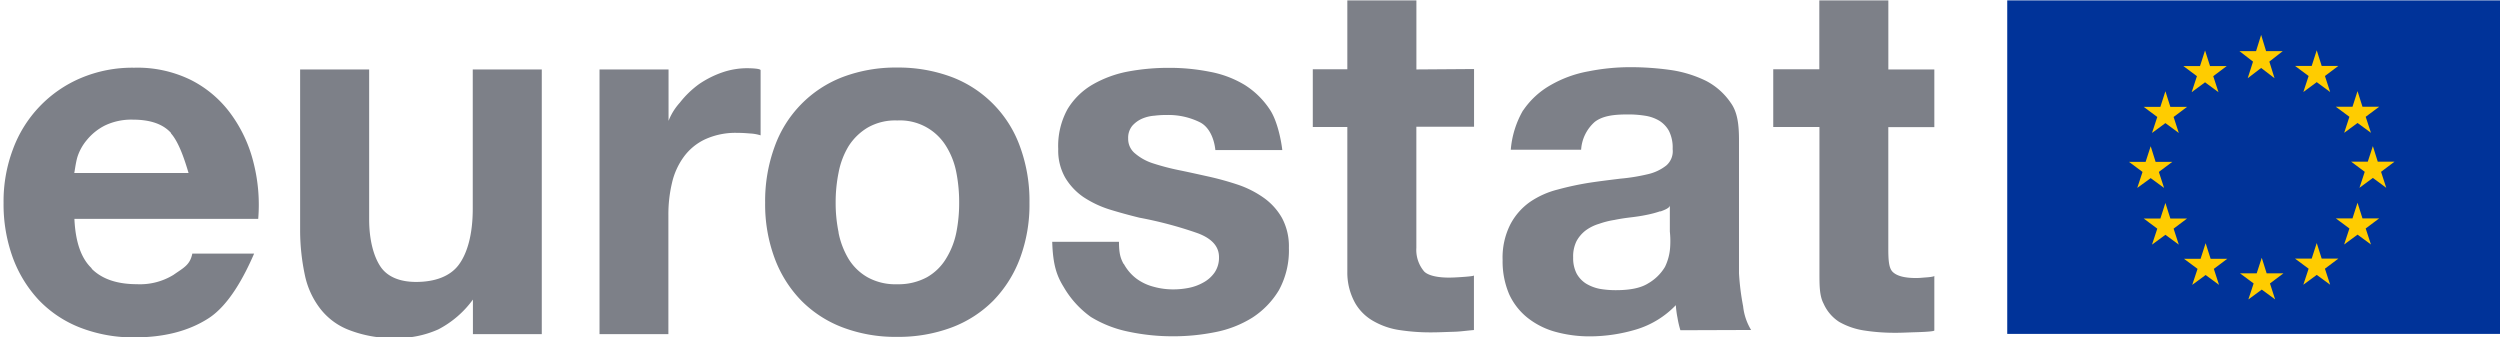 <?xml version="1.0" encoding="UTF-8" standalone="no"?>
<!-- Created with Inkscape (http://www.inkscape.org/) -->

<svg width="160.759mm" height="21.682mm" viewBox="0 0 160.759 21.682" version="1.1" id="svg486" inkscape:version="1.1.2 (b8e25be833, 2022-02-05)" sodipodi:docname="logo1.svg" xmlns:inkscape="http://www.inkscape.org/namespaces/inkscape" xmlns:sodipodi="http://sodipodi.sourceforge.net/DTD/sodipodi-0.dtd" xmlns="http://www.w3.org/2000/svg" xmlns:svg="http://www.w3.org/2000/svg">
   <sodipodi:namedview id="namedview488" pagecolor="#ffffff" bordercolor="#666666" borderopacity="1.0" inkscape:pageshadow="2" inkscape:pageopacity="0.0" inkscape:pagecheckerboard="0" inkscape:document-units="mm" showgrid="false" inkscape:zoom="1.2432572" inkscape:cx="395.33251" inkscape:cy="222.39967" inkscape:window-width="1920" inkscape:window-height="1001" inkscape:window-x="-9" inkscape:window-y="-9" inkscape:window-maximized="1" inkscape:current-layer="layer1" />
   <defs id="defs483" />
   <g inkscape:label="Layer 1" inkscape:groupmode="layer" id="layer1" transform="translate(-0.487,-1.656)">
      <g id="Calque_1" data-name="Calque 1" transform="matrix(0.265,0,0,0.265,-144.779,-13.536)">
         <path d="m 1028.32,81.23 v 14 h -11.17 v 29.38 c 0,2.9 0.12,4.83 1.08,5.76 0.96,0.93 2.74,1.47 5.64,1.47 1,0 1.45,-0.08 2.37,-0.14 0.92,-0.06 2.08,-0.2 2.08,-0.39 v 13.25 c 0,0.26 -2.7,0.38 -4.47,0.43 -1.77,0.05 -3.33,0.14 -5,0.14 a 47.78,47.78 0 0 1 -7.44,-0.54 17.57,17.57 0 0 1 -6.19,-2.11 10.19,10.19 0 0 1 -3.78,-4.44 c -1,-1.89 -1,-4.41 -1,-7.54 V 95.19 h -11.21 v -14 h 11.18 V 64.47 h 16.75 v 16.76 z m -66.52,34.41 a 24.71,24.71 0 0 1 -3.31,0.88 c -1.23,0.26 -2.45,0.44 -3.81,0.6 -1.36,0.16 -2.69,0.36 -4,0.63 a 20.57,20.57 0 0 0 -3.71,0.94 10.46,10.46 0 0 0 -3.26,1.61 8.24,8.24 0 0 0 -2.21,2.58 8.4,8.4 0 0 0 -0.82,4 8.19,8.19 0 0 0 0.83,3.86 6.76,6.76 0 0 0 2.27,2.44 10.27,10.27 0 0 0 3.36,1.29 22.6,22.6 0 0 0 3.94,0.32 c 3.36,0 6,-0.51 7.8,-1.65 a 11.32,11.32 0 0 0 4.08,-4 12.75,12.75 0 0 0 1.25,-4.74 21.89,21.89 0 0 0 -0.07,-3.84 v -6.36 c 0,0.63 -1.25,1.12 -2.3,1.5 m -33.3,-24.52 a 19.85,19.85 0 0 1 6.72,-6.18 28.44,28.44 0 0 1 9.17,-3.32 51.84,51.84 0 0 1 10.24,-1 69.79,69.79 0 0 1 9.49,0.66 29,29 0 0 1 8.76,2.66 16.34,16.34 0 0 1 6,5.33 c 1.65,2.27 2,5.34 2,9.05 v 32.31 a 59.55,59.55 0 0 0 1,8 13.94,13.94 0 0 0 1.94,5.76 l -17.16,0.06 a 22.9,22.9 0 0 1 -0.7,-3 23.33,23.33 0 0 1 -0.41,-3.08 22.16,22.16 0 0 1 -9.57,5.88 39.49,39.49 0 0 1 -11.32,1.69 31.25,31.25 0 0 1 -8.31,-1.1 19,19 0 0 1 -6.73,-3.37 15.66,15.66 0 0 1 -4.5,-5.73 20.22,20.22 0 0 1 -1.6,-8.29 17.79,17.79 0 0 1 1.87,-8.67 15.38,15.38 0 0 1 4.79,-5.47 21,21 0 0 1 6.72,-3 72.18,72.18 0 0 1 7.62,-1.64 c 2.54,-0.39 5.08,-0.69 7.56,-1 a 45.77,45.77 0 0 0 6.63,-1.07 11.27,11.27 0 0 0 4.51,-2.11 4.58,4.58 0 0 0 1.56,-4 9,9 0 0 0 -0.9,-4.41 6.77,6.77 0 0 0 -2.38,-2.49 9.56,9.56 0 0 0 -3.48,-1.2 25.39,25.39 0 0 0 -4.22,-0.3 c -3.34,0 -6,0.34 -7.9,1.79 a 9.82,9.82 0 0 0 -3.33,6.78 h -17.07 a 22.77,22.77 0 0 1 3,-9.59 m -11.91,-10 v 14 h -14 v 29.38 a 8.07,8.07 0 0 0 1.91,5.76 c 0.95,0.95 3.13,1.47 6,1.47 1,0 2.29,-0.08 3.14,-0.14 0.85,-0.06 2.92,-0.2 2.92,-0.39 v 13.25 c -2.79,0.26 -3.3,0.38 -5.07,0.43 -1.77,0.05 -3.59,0.14 -5.3,0.14 a 49,49 0 0 1 -7.55,-0.54 17.93,17.93 0 0 1 -6.31,-2.11 11.77,11.77 0 0 1 -4.58,-4.44 15.16,15.16 0 0 1 -1.91,-7.54 V 95.19 h -8.38 v -14 h 8.38 V 64.47 h 16.76 v 16.76 z m -85,47.26 a 11.18,11.18 0 0 0 3,3.54 12,12 0 0 0 4.14,2 17.52,17.52 0 0 0 4.81,0.67 19.24,19.24 0 0 0 3.78,-0.36 11.82,11.82 0 0 0 3.58,-1.31 7.94,7.94 0 0 0 2.7,-2.38 6.38,6.38 0 0 0 1.1,-3.8 c 0,-2.54 -1.7,-4.47 -5.11,-5.76 a 96,96 0 0 0 -14.21,-3.79 c -2.48,-0.61 -4.93,-1.28 -7.26,-2 a 25.12,25.12 0 0 1 -6.31,-3 15.11,15.11 0 0 1 -4.42,-4.7 13.24,13.24 0 0 1 -1.7,-6.95 18.44,18.44 0 0 1 2.27,-9.71 17.19,17.19 0 0 1 6.17,-6 27.42,27.42 0 0 1 8.68,-3.14 53.63,53.63 0 0 1 9.82,-0.86 49.78,49.78 0 0 1 9.76,0.94 25.28,25.28 0 0 1 8.57,3.22 20.13,20.13 0 0 1 6.19,6.14 c 1.63,2.55 2.58,6.86 2.91,9.65 H 853.86 C 853.57,98 852.37,95.2 850.13,94.06 a 17.18,17.18 0 0 0 -7.91,-1.78 23.29,23.29 0 0 0 -3.13,0.17 9.23,9.23 0 0 0 -3.05,0.74 6.82,6.82 0 0 0 -2.34,1.71 4.58,4.58 0 0 0 -1,3.09 4.53,4.53 0 0 0 1.73,3.67 12.62,12.62 0 0 0 4.34,2.37 58.13,58.13 0 0 0 6.21,1.63 c 2.28,0.46 4.67,1 7.08,1.53 a 71.8,71.8 0 0 1 7.25,2 24.21,24.21 0 0 1 6.28,3.18 15.08,15.08 0 0 1 4.44,4.91 14.57,14.57 0 0 1 1.67,7.26 20.09,20.09 0 0 1 -2.42,10.25 20.5,20.5 0 0 1 -6.44,6.66 26.61,26.61 0 0 1 -9.05,3.53 51.52,51.52 0 0 1 -10.4,1 51,51 0 0 1 -10.52,-1.1 28.3,28.3 0 0 1 -9.22,-3.59 23.26,23.26 0 0 1 -6.58,-7.24 c -1.72,-2.77 -2.63,-5.42 -2.8,-11 h 16.2 c 0,2.8 0.36,4 1.13,5.39 M 746.9,100 a 28.27,28.27 0 0 1 16.53,-16.93 36.32,36.32 0 0 1 13.21,-2.3 37,37 0 0 1 13.25,2.3 28.24,28.24 0 0 1 16.58,16.93 38.1,38.1 0 0 1 2.28,13.57 37.25,37.25 0 0 1 -2.28,13.43 29.59,29.59 0 0 1 -6.47,10.3 28.22,28.22 0 0 1 -10.11,6.53 36.75,36.75 0 0 1 -13.25,2.29 36.11,36.11 0 0 1 -13.21,-2.29 A 28.15,28.15 0 0 1 753.36,137.3 29.37,29.37 0 0 1 746.9,127 37.46,37.46 0 0 1 744.61,113.59 38.32,38.32 0 0 1 746.9,100 m 15.51,20.78 a 19.87,19.87 0 0 0 2.41,6.37 12.86,12.86 0 0 0 4.64,4.51 13.9,13.9 0 0 0 7.18,1.69 14.49,14.49 0 0 0 7.22,-1.69 12.78,12.78 0 0 0 4.64,-4.51 19.28,19.28 0 0 0 2.5,-6.35 36.51,36.51 0 0 0 0.69,-7.25 37.42,37.42 0 0 0 -0.69,-7.34 18.67,18.67 0 0 0 -2.47,-6.35 13.1,13.1 0 0 0 -11.86,-6.25 13.42,13.42 0 0 0 -7.18,1.73 13.94,13.94 0 0 0 -4.64,4.52 19.23,19.23 0 0 0 -2.41,6.35 36,36 0 0 0 -0.72,7.34 35.1,35.1 0 0 0 0.72,7.25 M 721.17,81.23 v 14 h -0.5 a 14.34,14.34 0 0 1 3.24,-5.94 23.18,23.18 0 0 1 4.67,-4.51 23.81,23.81 0 0 1 5.68,-2.85 18.56,18.56 0 0 1 5.86,-1 c 1.13,0 3.39,0.08 3.39,0.5 v 15.79 a 10.33,10.33 0 0 0 -2.53,-0.45 c -1.11,-0.09 -2,-0.15 -3.07,-0.15 a 17.71,17.71 0 0 0 -7.91,1.58 13.49,13.49 0 0 0 -5.14,4.25 17.23,17.23 0 0 0 -2.85,6.3 33.08,33.08 0 0 0 -0.88,7.8 v 28.91 H 704.42 V 81.23 Z m -47.47,64.22 v -8.38 0 a 24.07,24.07 0 0 1 -8.41,7.24 24.4,24.4 0 0 1 -10.55,2.1 29.27,29.27 0 0 1 -11.21,-2 16.1,16.1 0 0 1 -6.9,-5.16 20,20 0 0 1 -3.7,-8.08 52.66,52.66 0 0 1 -1.16,-10.55 V 81.23 h 16.75 v 36.33 c 0,5.1 1.1,9 2.71,11.45 1.61,2.45 4.59,3.78 8.68,3.78 4.61,0 8.26,-1.37 10.33,-4.13 2.07,-2.76 3.42,-7.32 3.42,-13.63 v -33.8 h 16.75 v 64.22 z m -92.53,-15.88 c 2.53,2.54 6.22,3.77 11,3.77 a 15.52,15.52 0 0 0 8.88,-2.27 c 2.46,-1.73 4,-2.37 4.56,-5.16 h 15 c -2.41,5.58 -6.11,12.51 -11.06,15.7 -4.95,3.19 -11,4.64 -18,4.64 a 35.65,35.65 0 0 1 -13.22,-2.4 27.9,27.9 0 0 1 -10,-6.69 30.47,30.47 0 0 1 -6.31,-10.34 37.84,37.84 0 0 1 -2.21,-13.21 35.75,35.75 0 0 1 2.27,-13 30,30 0 0 1 16.5,-17.3 32,32 0 0 1 12.92,-2.5 29.4,29.4 0 0 1 13.82,3 27.09,27.09 0 0 1 9.64,8.21 33.61,33.61 0 0 1 5.48,11.73 41.44,41.44 0 0 1 1.16,13.74 H 577 c 0.25,5.59 1.63,9.58 4.2,12 m 19.26,-32.83 c -2,-2.23 -5.13,-3.25 -9.29,-3.25 a 14.84,14.84 0 0 0 -6.81,1.44 13.56,13.56 0 0 0 -4.36,3.52 12.15,12.15 0 0 0 -2.29,4.16 c -0.43,1.48 -0.69,3.83 -0.76,3.83 h 27.75 c -0.83,-2.79 -2.26,-7.38 -4.27,-9.62" transform="translate(-10.77,-7.05)" style="fill:#7D8088" id="path45" />
         <g id="EUflag">
            <polygon points="1035.24,138.35 1156.63,138.35 1156.63,57.42 1035.24,57.42 " style="fill:#003399" id="polygon47" />
         </g>
         <polygon points="1102.1,69.73 1098.84,72.28 1100.1,76.31 1096.85,73.82 1093.59,76.31 1094.88,72.28 1091.58,69.73 1095.62,69.73 1096.85,65.79 1098.05,69.73 " style="fill:#FFCC00" id="polygon50" />
         <polygon points="1102.25,123.66 1098.99,126.11 1100.25,129.99 1097,127.6 1093.75,129.99 1095.03,126.11 1091.73,123.66 1095.77,123.66 1097,119.88 1098.19,123.66 " style="fill:#FFCC00" id="polygon52" />
         <polygon points="1115.59,120.08 1112.33,122.53 1113.6,126.42 1110.34,124.03 1107.09,126.42 1108.37,122.53 1105.07,120.08 1109.12,120.08 1110.34,116.3 1111.54,120.08 " style="fill:#FFCC00" id="polygon54" />
         <polygon points="1115.59,73.32 1112.33,75.77 1113.6,79.66 1110.34,77.26 1107.09,79.66 1108.37,75.77 1105.07,73.32 1109.12,73.32 1110.34,69.53 1111.54,73.32 " style="fill:#FFCC00" id="polygon56" />
         <polygon points="1125.49,83.23 1122.22,85.67 1123.5,89.56 1120.24,87.17 1117,89.56 1118.27,85.67 1114.97,83.23 1119.02,83.23 1120.24,79.44 1121.44,83.23 " style="fill:#FFCC00" id="polygon58" />
         <polygon points="1125.49,110.32 1122.22,112.77 1123.5,116.66 1120.24,114.26 1116.99,116.66 1118.27,112.77 1114.97,110.32 1119.02,110.32 1120.24,106.52 1121.44,110.32 " style="fill:#FFCC00" id="polygon60" />
         <polygon points="1129.21,96.56 1125.95,99.02 1127.21,102.9 1123.96,100.5 1120.71,102.9 1121.99,99.02 1118.69,96.56 1122.73,96.56 1123.96,92.78 1125.15,96.56 " style="fill:#FFCC00" id="polygon62" />
         <polygon points="1088.5,73.36 1085.23,75.81 1086.5,79.7 1083.24,77.3 1079.99,79.7 1081.27,75.81 1077.98,73.36 1082.02,73.36 1083.24,69.57 1084.45,73.36 " style="fill:#FFCC00" id="polygon64" />
         <polygon points="1078.88,83.26 1075.61,85.71 1076.87,89.59 1073.62,87.2 1070.37,89.59 1071.65,85.71 1068.35,83.26 1072.4,83.26 1073.62,79.47 1074.82,83.26 " style="fill:#FFCC00" id="polygon66" />
         <polygon points="1075.3,96.6 1072.03,99.05 1073.3,102.93 1070.05,100.55 1066.79,102.93 1068.07,99.05 1064.78,96.6 1068.82,96.6 1070.05,92.81 1071.24,96.6 " style="fill:#FFCC00" id="polygon68" />
         <polygon points="1078.88,110.35 1075.61,112.81 1076.87,116.69 1073.62,114.3 1070.37,116.69 1071.65,112.81 1068.35,110.35 1072.4,110.35 1073.62,106.57 1074.82,110.35 " style="fill:#FFCC00" id="polygon70" />
         <polygon points="1088.64,120.12 1085.37,122.57 1086.63,126.45 1083.38,124.06 1080.13,126.45 1081.42,122.57 1078.12,120.12 1082.16,120.12 1083.38,116.33 1084.59,120.12 " style="fill:#FFCC00" id="polygon72" />
      </g>
   </g>
</svg>